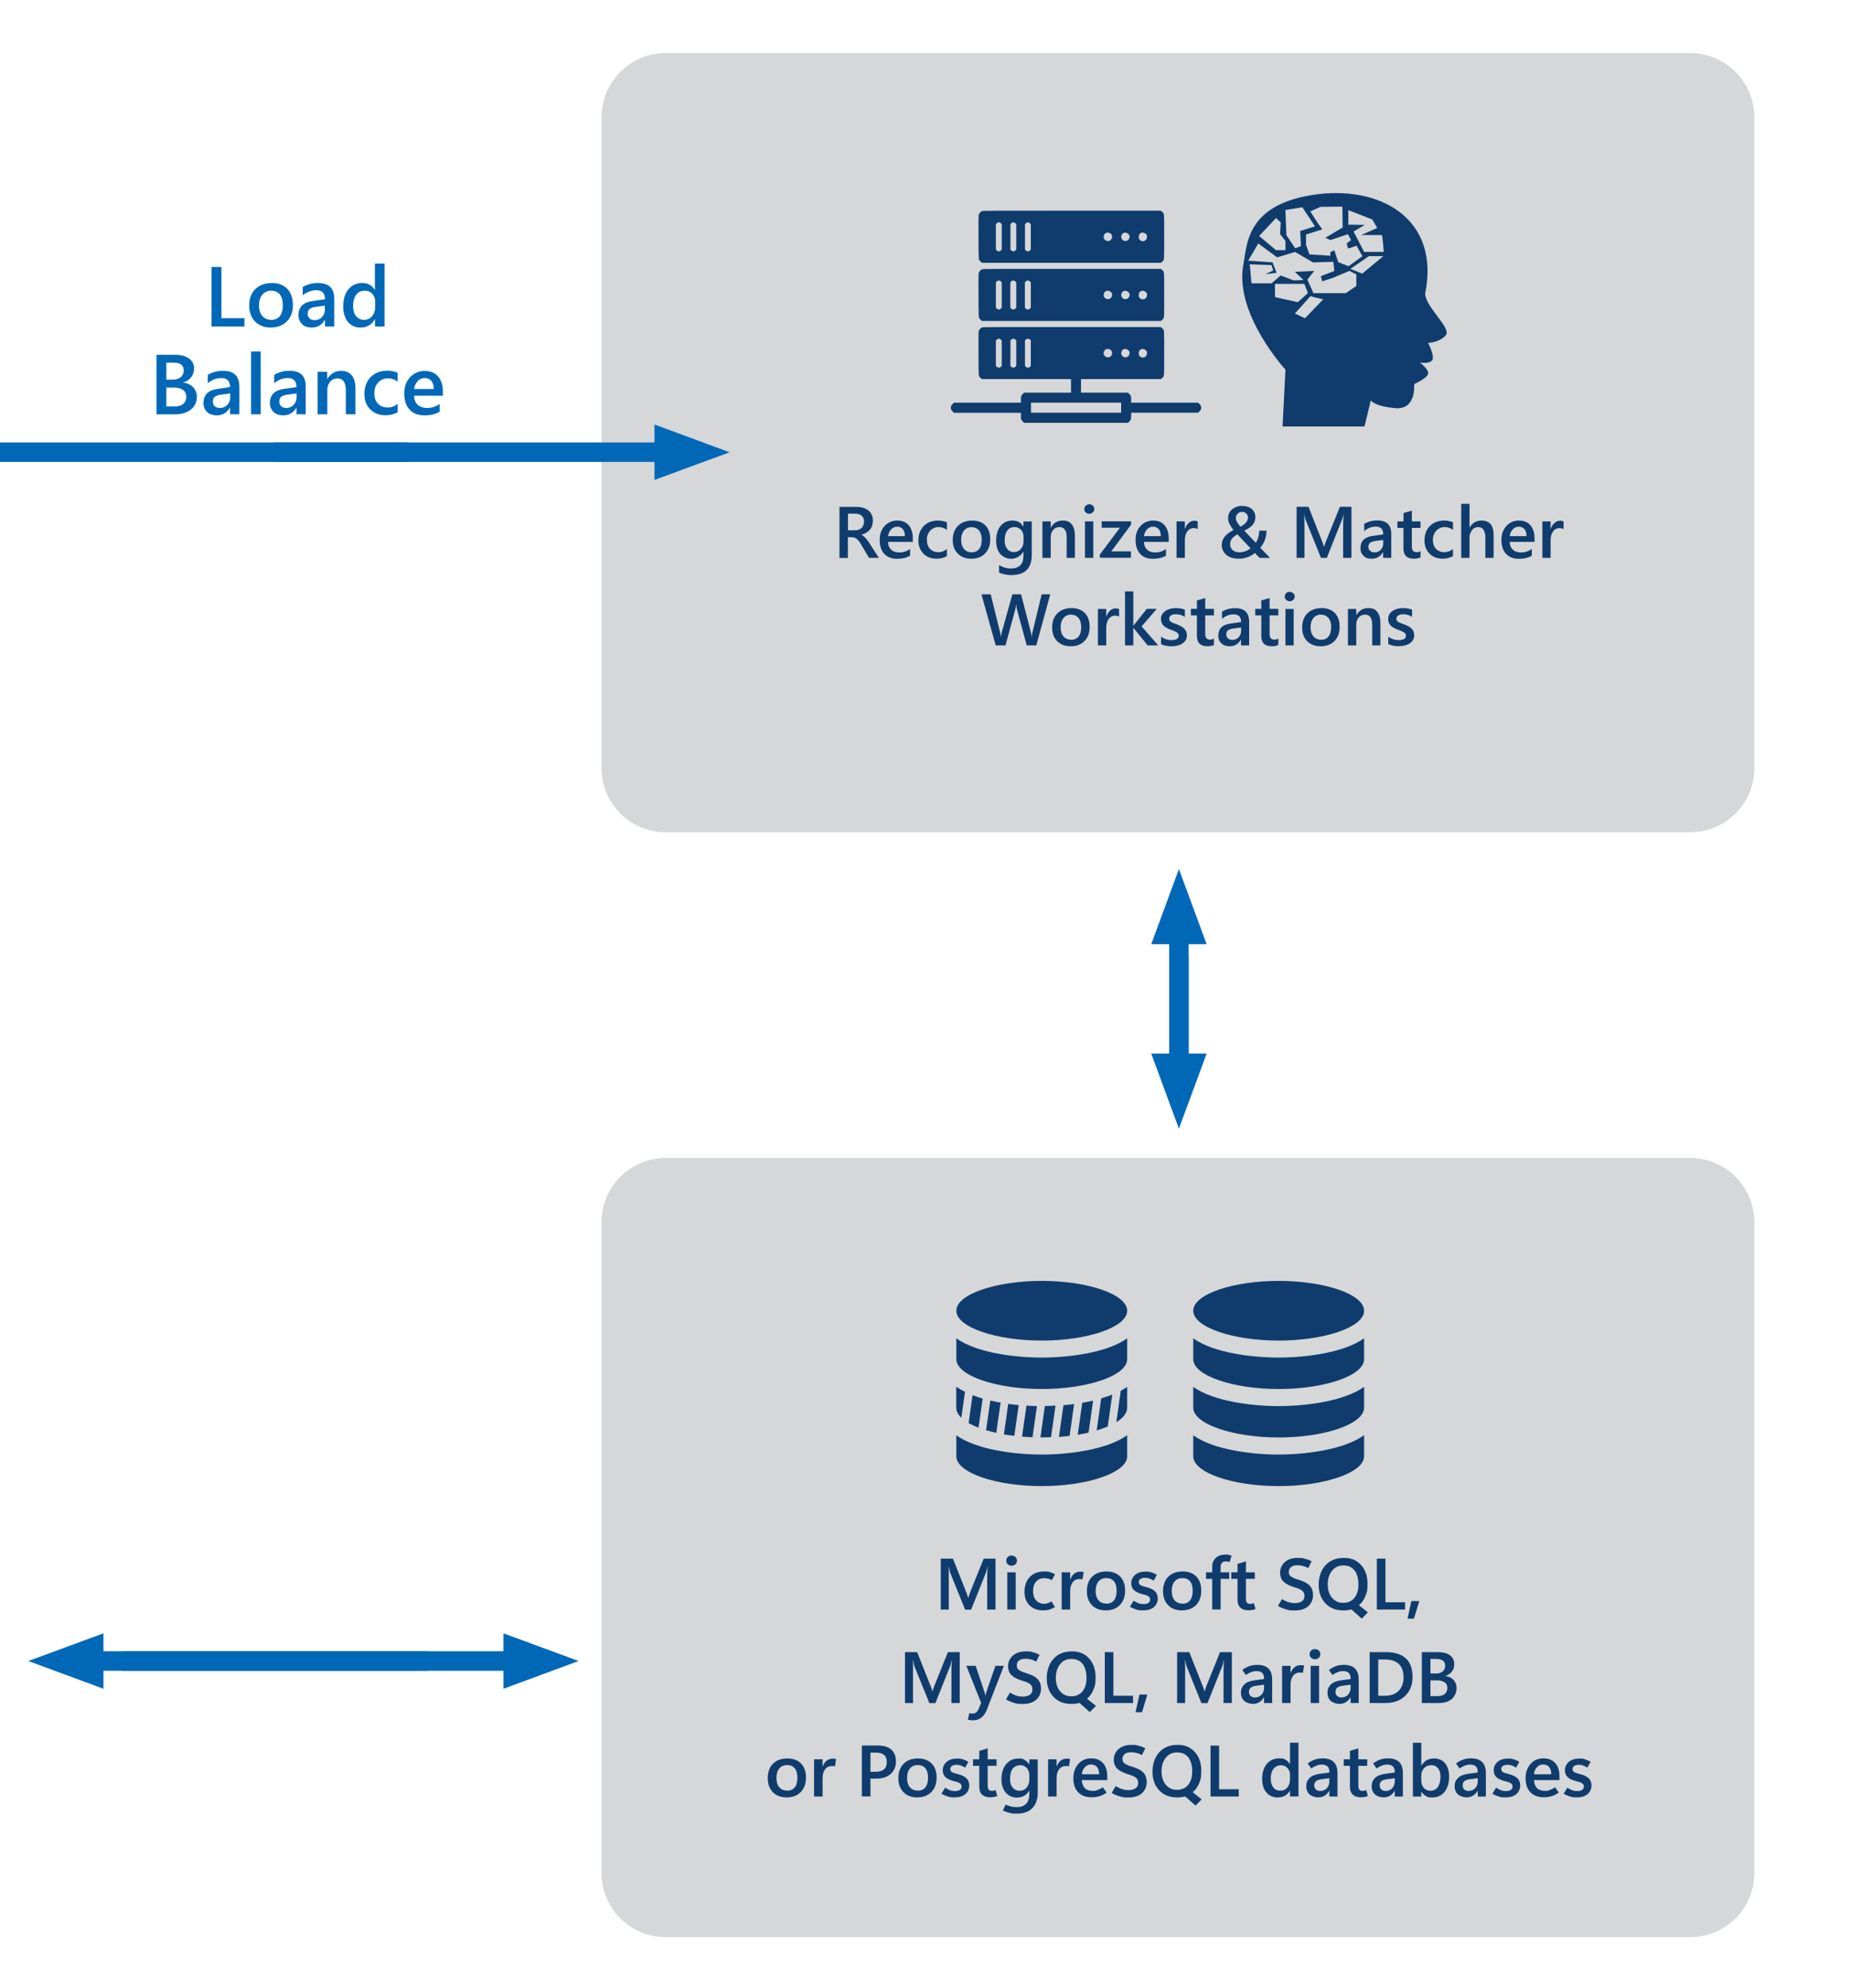 <?xml version="1.0" encoding="UTF-8"?>
<svg xmlns="http://www.w3.org/2000/svg" version="1.1" xmlns:xlink="http://www.w3.org/1999/xlink" viewBox="0 0 1960 2105">
  <defs>
    <style>
      .cls-1 {
        fill: #0068b7;
      }

      .cls-2 {
        fill: none;
      }

      .cls-3 {
        fill: #d6d7d8;
      }

      .cls-4 {
        fill: #0f3c6d;
      }

      .cls-5 {
        clip-path: url(#clippath);
      }
    </style>
    <clipPath id="clippath">
      <rect class="cls-2" y="1.2" width="1960" height="2105"/>
    </clipPath>
  </defs>
  <!-- Generator: Adobe Illustrator 28.6.0, SVG Export Plug-In . SVG Version: 1.2.0 Build 709)  -->
  <g>
    <g id="_圖層_1" data-name="圖層_1">
      <g id="_圖層_149_拷貝_2" data-name="圖層_149_拷貝_2">
        <g class="cls-5">
          <g>
            <path class="cls-3" d="M1790.9,881.2H705c-37.3-.1-67.6-30.4-67.7-67.7V123.9c.1-37.3,30.4-67.6,67.7-67.7h1085.9c37.3.1,67.6,30.4,67.7,67.7v689.6c-.1,37.4-30.4,67.6-67.7,67.7Z"/>
            <path class="cls-3" d="M1790.9,2051.2H705c-37.3-.1-67.6-30.4-67.7-67.7v-689.6c.1-37.3,30.4-67.6,67.7-67.7h1085.9c37.3.1,67.6,30.4,67.7,67.7v689.6c-.1,37.4-30.4,67.6-67.7,67.7Z"/>
            <path class="cls-4" d="M931.2,590.7h-10.5l-8.6-14.5c-.7-1.2-1.4-2.3-2.3-3.4-.7-.9-1.4-1.6-2.3-2.3-.7-.6-1.6-1-2.5-1.3-1-.3-2-.4-3.1-.4h-3.6v22h-8.9v-54.1h17.8c2.4,0,4.7.3,7,.9,2,.5,3.9,1.5,5.6,2.7,1.6,1.2,2.8,2.8,3.7,4.6.9,2,1.4,4.2,1.3,6.4,0,1.8-.3,3.6-.8,5.3-.5,1.6-1.4,3-2.4,4.3-1.1,1.3-2.3,2.3-3.8,3.2-1.6.9-3.2,1.6-5,2v.2c.9.5,1.8,1.1,2.6,1.8.7.7,1.4,1.3,2.1,2.1.7.8,1.3,1.6,1.9,2.4.6.9,1.3,1.9,2.1,3.1l9.7,15.2ZM898.4,543.9v17.6h7.5c1.3,0,2.6-.2,3.8-.6,1.1-.4,2.1-1,3-1.8.9-.8,1.6-1.9,2-3,.5-1.2.7-2.6.7-3.9.1-2.3-.8-4.5-2.5-6.1-1.6-1.5-4-2.2-7.1-2.2h-7.5Z"/>
            <path class="cls-4" d="M967.2,573.8h-26.3c0,3.6,1.2,6.3,3.3,8.3s5,2.9,8.7,2.9c4.1,0,8.1-1.3,11.3-3.7v7.1c-3.5,2.2-8.2,3.3-14,3.3-5.8,0-10.2-1.8-13.4-5.3-3.2-3.5-4.8-8.4-4.8-14.8,0-6,1.8-10.9,5.3-14.7,3.4-3.7,8.2-5.8,13.3-5.7,5.3,0,9.4,1.7,12.2,5.1,2.9,3.4,4.3,8.1,4.3,14.1v3.4ZM958.7,567.6c0-3.1-.7-5.6-2.2-7.3-1.5-1.8-3.7-2.7-6-2.6-2.4,0-4.7,1-6.4,2.8-1.8,2-2.9,4.5-3.2,7.2h17.8Z"/>
            <path class="cls-4" d="M1003.2,588.9c-3.4,1.9-7.2,2.8-11,2.7-5.7,0-10.4-1.8-13.9-5.4s-5.3-8.2-5.3-13.9c0-6.4,1.9-11.5,5.7-15.3,3.8-3.9,8.8-5.8,15.2-5.8,3.2,0,6.4.6,9.3,1.8v8.1c-2.5-1.9-5.5-3-8.6-3-3.4-.1-6.7,1.3-9.1,3.8-2.4,2.7-3.7,6.2-3.5,9.8,0,4,1.1,7.2,3.3,9.5,2.4,2.4,5.6,3.6,9,3.5,3.3,0,6.4-1.2,8.9-3.4v7.6Z"/>
            <path class="cls-4" d="M1029,591.6c-6,0-10.7-1.8-14.3-5.4s-5.3-8.4-5.3-14.3c0-6.5,1.9-11.5,5.6-15.2,3.7-3.6,8.7-5.5,15-5.5s10.7,1.8,14.1,5.3c3.4,3.5,5.1,8.5,5,14.7,0,6.2-1.8,11.1-5.4,14.8-3.6,3.7-8.5,5.6-14.6,5.6ZM1029.4,558.2c-3.1-.1-6.1,1.2-8.1,3.6-2,2.4-3,5.7-3,9.9s1,7.2,3,9.6c2,2.3,5,3.6,8.1,3.5,3,.2,6-1.1,7.9-3.4,1.9-2.3,2.8-5.5,2.8-9.8,0-4.2-.9-7.5-2.8-9.8-1.9-2.4-4.9-3.7-7.9-3.5h0Z"/>
            <path class="cls-4" d="M1093.1,587.6c0,14.2-7.1,21.3-21.4,21.3-4.5.1-9-.8-13.2-2.5v-8c3.6,2.2,7.8,3.5,12,3.6,9.2,0,13.8-4.5,13.8-13.5v-4.2h-.2c-4.3,7.2-13.6,9.5-20.8,5.2-1.3-.8-2.6-1.8-3.6-3-2.9-3.4-4.3-8-4.3-13.8,0-6.6,1.5-11.8,4.6-15.7s7.3-5.8,12.8-5.8c5.1,0,8.9,2.1,11.3,6.3h.2v-5.3h8.8v35.5ZM1084.4,573v-5c0-2.6-.9-5.1-2.7-7-1.7-1.9-4.2-2.9-6.7-2.9-3-.1-6,1.2-7.8,3.7-1.9,2.4-2.8,5.9-2.8,10.3s.9,6.8,2.7,9.1c1.7,2.2,4.3,3.5,7.1,3.4,2.8,0,5.5-1.1,7.4-3.3,1.9-2.3,2.9-5.3,2.8-8.3h0Z"/>
            <path class="cls-4" d="M1138.9,590.7h-8.8v-21.8c0-7.2-2.6-10.8-7.7-10.8-2.5,0-5,1-6.6,3-1.8,2.1-2.7,4.8-2.6,7.6v22h-8.8v-38.6h8.8v6.4h.2c2.9-4.9,7.1-7.3,12.5-7.3s7.4,1.4,9.6,4.1,3.3,6.7,3.3,11.8v23.6Z"/>
            <path class="cls-4" d="M1154,544c-1.4,0-2.7-.5-3.7-1.4-1-.9-1.6-2.2-1.5-3.5,0-1.4.5-2.7,1.5-3.6,1-1,2.3-1.5,3.7-1.5,1.4,0,2.8.5,3.8,1.4,2,1.8,2.1,4.8.3,6.8,0,0-.2.2-.3.3-1,1-2.4,1.5-3.8,1.5ZM1158.3,590.7h-8.8v-38.6h8.8v38.6Z"/>
            <path class="cls-4" d="M1198.2,555.7l-20.8,28.1h20.8v6.8h-33v-3.3l21.3-28.5h-19.3v-6.8h31.1v3.7Z"/>
            <path class="cls-4" d="M1238.3,573.8h-26.3c0,3.6,1.2,6.3,3.3,8.3,2.1,1.9,5,2.9,8.7,2.9,4.1,0,8.1-1.3,11.3-3.7v7.1c-3.5,2.2-8.2,3.3-14,3.3-5.8,0-10.3-1.8-13.4-5.3-3.2-3.5-4.8-8.4-4.8-14.8s1.8-10.9,5.3-14.7c3.4-3.7,8.2-5.8,13.3-5.7,5.3,0,9.4,1.7,12.2,5.1,2.9,3.4,4.3,8.1,4.3,14.1v3.4ZM1229.8,567.6c0-3.1-.7-5.6-2.2-7.3-1.5-1.8-3.7-2.7-6-2.6-2.4,0-4.7,1-6.4,2.8-1.8,2-2.9,4.5-3.2,7.2h17.8Z"/>
            <path class="cls-4" d="M1269,560.4c-1.3-.9-2.9-1.4-4.6-1.2-2.6,0-5,1.3-6.5,3.5-1.7,2.3-2.6,5.5-2.6,9.5v18.5h-8.8v-38.6h8.8v7.9h.2c.7-2.4,2.1-4.6,3.9-6.3,1.6-1.5,3.7-2.3,5.9-2.3,1.2,0,2.5.2,3.6.7v8.3Z"/>
            <path class="cls-4" d="M1334.4,590.7l-4.9-5.2c-1.1,1-2.3,1.8-3.6,2.6-1.3.8-2.7,1.4-4.2,1.9-1.5.5-3,.9-4.6,1.2-1.6.3-3.2.4-4.8.4-2.5,0-5-.3-7.4-1-2-.6-3.9-1.7-5.6-3-1.5-1.3-2.8-2.9-3.6-4.7-.9-1.9-1.3-3.9-1.3-6,0-6.2,4.1-11.4,12.4-15.7-3.8-4.7-5.7-8.9-5.7-12.5,0-3.6,1.5-7,4.2-9.3,1.4-1.2,3-2.1,4.8-2.7,1.9-.7,4-1,6-1,1.9,0,3.8.3,5.7.9,1.6.5,3.1,1.3,4.4,2.4,1.2,1,2.1,2.3,2.8,3.7.7,1.4,1,3,1,4.6,0,1.5-.2,3-.6,4.4-.4,1.3-1.1,2.6-2,3.7-1,1.3-2.3,2.4-3.6,3.3-1.7,1.2-3.6,2.3-5.5,3.2,2,2.1,4,4.3,6,6.4s4.1,4.2,6.2,6.4c.6-.9,1.1-1.8,1.5-2.7.4-1,.8-2.1,1.1-3.2.3-1.1.6-2.3.7-3.4.2-1.1.3-2.3.3-3.5h7.7c0,6.6-2.2,13.1-6.6,18.1,1.1,1.2,2.6,2.7,4.3,4.5s3.8,3.8,6.1,6.3h-11.2ZM1324.9,580.6c-2.9-3-7.5-7.9-13.8-14.7-2.3,1.1-4.4,2.6-6,4.6-1.2,1.7-1.9,3.7-1.8,5.7,0,1.2.2,2.5.7,3.6.5,1,1.1,2,2,2.7.9.8,1.9,1.4,3,1.7,1.2.4,2.5.6,3.8.6,4.4.1,8.7-1.4,12.1-4.3h0ZM1322.2,548c0-.8-.2-1.6-.5-2.3-.3-.7-.7-1.4-1.3-1.9-.5-.5-1.1-1-1.8-1.3-.7-.3-1.5-.5-2.3-.5-1,0-2,.1-2.9.5-.8.3-1.6.8-2.2,1.4-.6.6-1.1,1.3-1.4,2.1-.3.9-.5,1.8-.5,2.7,0,2.3,1.6,5.3,4.9,9,5.3-2.8,8-6,8-9.6Z"/>
            <path class="cls-4" d="M1431.9,590.7h-8.9v-35c0-2.9.2-6.4.5-10.5h-.2c-.4,1.7-.9,3.4-1.5,5.1l-16.1,40.4h-6.2l-16.2-40.1c-.6-1.8-1.1-3.6-1.4-5.4h-.2c.2,2.2.3,5.7.3,10.6v34.9h-8.3v-54.1h12.6l14.2,36c.8,2,1.5,4.1,2.1,6.2h.2c.9-2.8,1.7-5,2.3-6.3l14.5-35.9h12.2v54.1Z"/>
            <path class="cls-4" d="M1473.9,590.7h-8.5v-6h-.2c-2.7,4.6-6.6,6.9-11.7,6.9s-6.8-1-8.9-3.1c-2.2-2.1-3.4-5.1-3.2-8.2,0-7.3,4.2-11.5,12.6-12.8l11.5-1.6c0-5.5-2.6-8.3-7.8-8.3-4.6,0-9,1.7-12.4,4.8v-7.7c4.3-2.5,9.2-3.7,14.1-3.6,9.8,0,14.6,4.8,14.6,14.4v25.1ZM1465.5,571.7l-8.1,1.1c-2,.2-3.9.8-5.7,1.8-1.3.9-1.9,2.5-1.9,4.7,0,1.5.6,3,1.8,4,1.3,1.1,3,1.7,4.7,1.6,2.5,0,4.9-1,6.6-2.8,1.8-1.9,2.7-4.5,2.6-7.1v-3.4Z"/>
            <path class="cls-4" d="M1504.9,590.3c-2.1.9-4.4,1.4-6.8,1.3-7.5,0-11.2-3.6-11.2-10.8v-21.8h-6.4v-6.9h6.5v-8.9l8.8-2.5v11.4h9.2v6.9h-9.2v19.3c0,2.3.4,3.9,1.2,4.9.8,1,2.2,1.5,4.2,1.5,1.4,0,2.7-.4,3.8-1.3v6.9Z"/>
            <path class="cls-4" d="M1539.4,588.9c-3.4,1.8-7.2,2.8-11,2.7-5.7,0-10.4-1.8-13.9-5.4-3.5-3.6-5.3-8.2-5.3-13.9,0-6.4,1.9-11.5,5.7-15.3s8.8-5.8,15.2-5.8c3.2,0,6.4.6,9.3,1.8v8.1c-2.5-1.9-5.5-3-8.6-3-3.4-.1-6.7,1.3-9.1,3.8-2.4,2.7-3.7,6.2-3.6,9.8,0,4,1.1,7.2,3.3,9.5,2.4,2.4,5.6,3.6,9,3.5,3.3,0,6.4-1.2,8.9-3.4v7.6Z"/>
            <path class="cls-4" d="M1582.4,590.7h-8.7v-21.1c0-7.6-2.6-11.5-7.7-11.5-2.6,0-5,1.2-6.5,3.3-1.8,2.4-2.8,5.4-2.6,8.5v20.8h-8.8v-57.2h8.8v25h.2c2.9-4.9,7.1-7.3,12.5-7.3,8.6,0,12.9,5.2,12.8,15.7v23.8Z"/>
            <path class="cls-4" d="M1625.8,573.8h-26.3c0,3.6,1.2,6.3,3.3,8.3,2.1,1.9,5,2.9,8.7,2.9,4.1,0,8.1-1.3,11.4-3.7v7.1c-3.5,2.2-8.2,3.3-14,3.3-5.7,0-10.1-1.8-13.4-5.3-3.2-3.5-4.8-8.4-4.8-14.8,0-6,1.8-10.9,5.3-14.7,3.4-3.7,8.2-5.8,13.2-5.7,5.3,0,9.4,1.7,12.3,5.1,2.9,3.4,4.3,8.1,4.3,14.1v3.4ZM1617.3,567.6c0-3.1-.7-5.6-2.2-7.3-1.5-1.8-3.7-2.7-6-2.6-2.4,0-4.8,1-6.4,2.8-1.8,2-3,4.5-3.2,7.2h17.8Z"/>
            <path class="cls-4" d="M1656.5,560.4c-1.3-.9-2.9-1.4-4.6-1.2-2.6,0-5,1.3-6.5,3.5-1.7,2.3-2.6,5.5-2.6,9.5v18.5h-8.7v-38.6h8.7v7.9h.2c.7-2.5,2.1-4.7,4-6.3,1.6-1.5,3.7-2.3,5.9-2.3,1.2,0,2.5.2,3.6.7v8.3Z"/>
            <path class="cls-4" d="M1112.7,629.3l-14.8,54.1h-10.1l-10.3-37.8c-.4-1.7-.7-3.5-.8-5.3h-.2c-.1,1.8-.4,3.5-.9,5.2l-10.3,37.9h-10.4l-15.1-54.1h9.8l9.8,39.6c.4,1.7.7,3.4.8,5.2h.2c.2-1.8.5-3.5,1.1-5.2l11.1-39.6h9.2l10.3,39.9c.4,1.6.7,3.2.8,4.8h.2c.1-1.7.4-3.4.9-5l9.6-39.7h9.2Z"/>
            <path class="cls-4" d="M1134.3,684.3c-6,0-10.7-1.8-14.3-5.4-3.6-3.6-5.3-8.4-5.3-14.3,0-6.5,1.9-11.6,5.6-15.2s8.7-5.5,15-5.5c6,0,10.7,1.8,14.1,5.3,3.4,3.5,5.1,8.5,5,14.7,0,6.2-1.8,11.1-5.4,14.8s-8.5,5.6-14.6,5.6ZM1134.8,650.8c-3.1-.1-6.1,1.2-8.1,3.6-2,2.4-3,5.7-3,9.9s1,7.2,3,9.6c2,2.3,5,3.6,8.1,3.5,3,.2,6-1.1,7.9-3.4,1.8-2.3,2.8-5.5,2.8-9.8,0-4.2-.9-7.5-2.8-9.8-1.9-2.3-4.9-3.6-7.9-3.5Z"/>
            <path class="cls-4" d="M1185.7,653.1c-1.3-.9-2.9-1.3-4.6-1.2-2.6,0-5,1.3-6.5,3.5-1.7,2.3-2.6,5.5-2.6,9.5v18.5h-8.8v-38.6h8.8v8h.2c.7-2.4,2.1-4.6,3.9-6.3,1.6-1.5,3.7-2.3,5.9-2.3,1.2,0,2.5.2,3.6.7v8.2Z"/>
            <path class="cls-4" d="M1227,683.4h-11.1l-15-18.5h-.2v18.5h-8.8v-57.2h8.8v36.2h.2l14.1-17.7h10.5l-16,18.6,17.5,20Z"/>
            <path class="cls-4" d="M1230.1,682.2v-8.1c3.1,2.4,6.9,3.7,10.8,3.7,5.3,0,7.9-1.6,7.9-4.7,0-.8-.2-1.6-.7-2.2-.5-.7-1.1-1.2-1.8-1.6-.9-.5-1.8-.9-2.7-1.3l-3.5-1.3c-1.5-.6-2.9-1.2-4.3-2-1.2-.6-2.2-1.4-3.2-2.4-.8-.9-1.5-1.9-1.9-3-.5-1.3-.7-2.6-.7-4,0-1.7.4-3.4,1.3-4.9.9-1.4,2.1-2.7,3.6-3.6,1.5-1,3.2-1.7,5-2.2,1.9-.5,3.9-.7,5.8-.7,3.3,0,6.5.5,9.6,1.6v7.7c-2.8-1.9-6-2.8-9.3-2.8-1,0-2,.1-3,.3-.8.2-1.6.5-2.3.9-.6.4-1.1.9-1.5,1.5-.3.6-.5,1.2-.5,1.9,0,.7.2,1.5.5,2.1.4.6.9,1.1,1.6,1.5.8.5,1.6.9,2.5,1.2,1,.4,2.1.8,3.3,1.2,1.5.6,3,1.3,4.5,2.1,1.2.6,2.4,1.4,3.4,2.4.9.9,1.6,1.9,2.2,3.1.5,1.3.8,2.7.8,4.2,0,1.8-.4,3.6-1.4,5.1-.9,1.5-2.2,2.7-3.6,3.6-1.6,1-3.4,1.7-5.2,2.1-2,.5-4.1.7-6.2.7-3.7,0-7.5-.6-10.9-2.1Z"/>
            <path class="cls-4" d="M1286.1,683c-2.1.9-4.4,1.4-6.8,1.3-7.5,0-11.2-3.6-11.2-10.8v-21.9h-6.4v-6.9h6.4v-8.9l8.8-2.5v11.4h9.2v6.9h-9.2v19.3c0,2.3.4,3.9,1.2,4.9,1.1,1.1,2.6,1.6,4.2,1.5,1.4,0,2.8-.4,3.8-1.3v7Z"/>
            <path class="cls-4" d="M1323.3,683.4h-8.5v-6h-.2c-2.7,4.6-6.6,6.9-11.7,6.9-3.8,0-6.8-1-8.9-3.1-2.2-2.1-3.4-5.1-3.2-8.2,0-7.3,4.2-11.5,12.6-12.7l11.5-1.6c0-5.5-2.6-8.2-7.8-8.2-4.6,0-9,1.7-12.4,4.8v-7.7c4.3-2.5,9.2-3.7,14.1-3.6,9.8,0,14.6,4.8,14.6,14.4v25.1ZM1314.9,664.4l-8.1,1.1c-2,.2-4,.8-5.7,1.8-1.3.9-1.9,2.5-1.9,4.7,0,1.5.6,3,1.8,4,1.3,1.1,3,1.7,4.7,1.6,2.5,0,4.9-1,6.6-2.8,1.8-1.9,2.7-4.5,2.6-7.1v-3.4Z"/>
            <path class="cls-4" d="M1354.3,683c-2.1.9-4.4,1.4-6.8,1.3-7.5,0-11.2-3.6-11.2-10.8v-21.9h-6.4v-6.9h6.4v-8.9l8.8-2.5v11.4h9.2v6.9h-9.2v19.3c0,2.3.4,3.9,1.2,4.9.8,1,2.2,1.5,4.2,1.5,1.4,0,2.7-.4,3.8-1.3v7Z"/>
            <path class="cls-4" d="M1366.3,636.6c-1.4,0-2.7-.5-3.7-1.4-1-.9-1.6-2.2-1.5-3.5,0-1.4.5-2.7,1.5-3.6,1-.9,2.3-1.5,3.7-1.4,1.4,0,2.7.5,3.8,1.4,1,.9,1.6,2.2,1.6,3.6,0,1.3-.6,2.6-1.6,3.5-1,1-2.4,1.5-3.8,1.5ZM1370.6,683.4h-8.7v-38.6h8.7v38.6Z"/>
            <path class="cls-4" d="M1399.2,684.3c-6,0-10.7-1.8-14.3-5.4-3.6-3.6-5.3-8.4-5.3-14.3,0-6.5,1.9-11.6,5.6-15.2s8.7-5.5,15-5.5c6,0,10.7,1.8,14.1,5.3,3.4,3.5,5,8.5,5,14.7,0,6.2-1.8,11.1-5.4,14.8s-8.5,5.6-14.6,5.6ZM1399.6,650.8c-3.1-.1-6.1,1.2-8.1,3.6-2,2.4-3,5.7-3,9.9s1,7.2,3,9.6c2,2.3,5,3.6,8.1,3.5,3,.2,6-1.1,7.9-3.4,1.8-2.3,2.8-5.5,2.8-9.8s-.9-7.5-2.8-9.8c-1.9-2.3-4.9-3.6-7.9-3.5h0Z"/>
            <path class="cls-4" d="M1462.6,683.4h-8.8v-21.8c0-7.2-2.5-10.8-7.7-10.8-2.5,0-5,1-6.6,3-1.8,2.1-2.7,4.8-2.6,7.6v22h-8.8v-38.6h8.8v6.4h.2c2.9-4.9,7.1-7.3,12.5-7.3s7.4,1.4,9.6,4.1,3.3,6.7,3.3,11.8v23.6Z"/>
            <path class="cls-4" d="M1470.8,682.2v-8.1c3.1,2.4,6.9,3.7,10.8,3.7,5.3,0,7.9-1.6,7.9-4.7,0-.8-.2-1.6-.7-2.2-.5-.7-1.1-1.2-1.8-1.6-.9-.5-1.8-.9-2.7-1.3l-3.5-1.3c-1.5-.6-2.9-1.2-4.3-2-1.2-.6-2.2-1.4-3.2-2.4-.8-.9-1.5-1.9-1.9-3-.5-1.3-.7-2.6-.7-4,0-1.7.4-3.4,1.3-4.9.9-1.4,2.1-2.7,3.6-3.6,1.5-1,3.2-1.7,5-2.2,1.9-.5,3.9-.7,5.8-.7,3.3,0,6.5.5,9.6,1.6v7.7c-2.8-1.9-6-2.8-9.3-2.8-1,0-2,.1-3,.3-.8.2-1.6.5-2.3.9-.6.4-1.1.9-1.5,1.5-.3.6-.5,1.2-.5,1.9,0,.7.2,1.5.5,2.1.4.6.9,1.1,1.6,1.5.8.5,1.6.9,2.5,1.2,1,.4,2.1.8,3.3,1.2,1.6.6,3.1,1.3,4.6,2,1.2.6,2.4,1.4,3.4,2.4.9.9,1.6,1.9,2.2,3.1.5,1.3.8,2.7.8,4.2,0,1.8-.4,3.6-1.4,5.1-.9,1.5-2.2,2.7-3.6,3.6-1.6,1-3.4,1.7-5.2,2.1-2,.5-4.1.7-6.2.7-3.8.1-7.5-.6-11-2.1Z"/>
            <polygon class="cls-1" points="533.4 1769.1 533.4 1788.2 613 1758.8 533.4 1729.5 533.4 1748.5 130.1 1748.5 130.1 1769.1 533.4 1769.1"/>
            <polygon class="cls-1" points="109.6 1769.1 109.6 1788.2 30 1758.8 109.6 1729.5 109.6 1748.5 453 1748.5 453 1769.1 109.6 1769.1"/>
            <polygon class="cls-1" points="1238.7 999.8 1219.7 999.8 1249 920.2 1278.4 999.8 1259.3 999.8 1259.3 1133.1 1238.7 1133.1 1238.7 999.8"/>
            <polygon class="cls-1" points="1238.7 1115.6 1219.7 1115.6 1249 1195.1 1278.4 1115.6 1259.3 1115.6 1259.3 1012.2 1238.7 1012.2 1238.7 1115.6"/>
            <polygon class="cls-1" points="693.4 489.1 693.4 508.2 773 478.9 693.4 449.5 693.4 468.5 290 468.5 290 489.1 693.4 489.1"/>
            <polygon class="cls-1" points="-90.4 489.1 -90.4 508.2 -169.9 478.9 -90.4 449.5 -90.4 468.5 433 468.5 433 489.1 -90.4 489.1"/>
            <path class="cls-1" d="M259,345.7h-34.9v-63h10.5v54.2h24.4v8.8Z"/>
            <path class="cls-1" d="M286.9,346.8c-6.9,0-12.5-2.1-16.6-6.3-4.1-4.2-6.2-9.8-6.3-16.7,0-7.6,2.2-13.5,6.5-17.7s10.2-6.4,17.5-6.4,12.5,2.1,16.4,6.2,5.9,9.9,5.9,17.2c0,7.2-2.1,12.9-6.4,17.2-4.2,4.3-9.9,6.5-17.1,6.5ZM287.4,307.8c-3.6-.2-7.1,1.4-9.5,4.2-2.3,2.8-3.5,6.6-3.5,11.5,0,4.7,1.2,8.4,3.5,11.1,2.4,2.7,5.8,4.2,9.4,4.1,4,0,7.1-1.3,9.2-4s3.2-6.5,3.2-11.4c0-4.9-1.1-8.8-3.2-11.5-2.2-2.7-5.2-4-9.2-4h0Z"/>
            <path class="cls-1" d="M354.2,345.7h-9.9v-7h-.2c-3.1,5.4-7.7,8.1-13.7,8.1-4.4,0-7.9-1.2-10.4-3.6-2.5-2.5-3.9-6-3.8-9.5,0-8.5,4.9-13.5,14.7-14.9l13.4-1.9c0-6.4-3-9.6-9.1-9.6-5.4,0-10.5,2-14.5,5.5v-8.9c5-2.9,10.7-4.3,16.4-4.2,11.4,0,17.1,5.6,17,16.8v29.2ZM344.3,323.6l-9.5,1.3c-2.3.2-4.6.9-6.6,2.1-1.5,1-2.2,2.9-2.2,5.5,0,1.8.7,3.5,2,4.7,1.5,1.3,3.5,1.9,5.5,1.8,2.9,0,5.7-1.1,7.7-3.3,2.1-2.2,3.1-5.2,3-8.2v-3.9Z"/>
            <path class="cls-1" d="M407.5,345.7h-10.2v-7.6h-.2c-3.3,5.8-8.3,8.7-15.2,8.7-5.1.2-10-2-13.3-6-3.3-4-5-9.5-5-16.5s1.8-13.4,5.5-17.9c3.6-4.4,9-6.9,14.7-6.7,6.1,0,10.5,2.4,13.2,7.3h.2v-27.9h10.2v66.6ZM397.5,325.1v-5.9c0-3-1.1-5.9-3.1-8.1-2-2.2-4.9-3.4-8-3.3-3.5-.1-6.9,1.4-9,4.3-2.2,2.9-3.3,6.8-3.3,11.8s1,8.2,3.1,10.8c2,2.6,5.2,4.1,8.5,4,3.3,0,6.4-1.3,8.5-3.8,2.2-2.7,3.4-6.2,3.3-9.7Z"/>
            <path class="cls-1" d="M165.8,438.7v-63h20c6.1,0,10.9,1.3,14.5,4,3.4,2.4,5.4,6.3,5.3,10.4,0,3.4-1,6.6-3,9.3-2.1,2.7-5.1,4.7-8.4,5.6v.2c3.9.3,7.6,2,10.4,4.8,2.7,2.9,4.1,6.7,3.9,10.6.1,5.1-2.2,10-6.4,13.1-4.2,3.3-9.6,5-16.1,5h-20.2ZM176.2,384.1v17.9h6.8c3.6,0,6.5-.9,8.5-2.6,2.1-1.8,3.3-4.5,3.1-7.3,0-5.4-3.6-8.1-10.8-8.1h-7.6ZM176.2,410.4v20h8.9c3.9,0,6.9-.9,9-2.7,2.2-1.9,3.3-4.6,3.2-7.5,0-6.5-4.5-9.8-13.6-9.8h-7.5Z"/>
            <path class="cls-1" d="M253.6,438.7h-9.9v-7h-.2c-3.1,5.4-7.7,8.1-13.7,8.1-4.4,0-7.9-1.2-10.4-3.6-2.6-2.5-3.9-6-3.8-9.5,0-8.5,4.9-13.5,14.7-14.9l13.4-1.9c0-6.4-3-9.6-9.1-9.6-5.4,0-10.5,2-14.5,5.5v-8.9c5-2.9,10.7-4.3,16.4-4.2,11.4,0,17.1,5.6,17.1,16.8v29.2ZM243.7,416.6l-9.4,1.3c-2.3.2-4.6.9-6.6,2.1-1.5,1-2.2,2.9-2.2,5.5,0,1.8.7,3.5,2,4.7,1.6,1.3,3.5,1.9,5.6,1.8,2.9,0,5.7-1.1,7.7-3.3,2.1-2.2,3.2-5.2,3.1-8.2v-3.9Z"/>
            <path class="cls-1" d="M276.2,438.7h-10.2v-66.6h10.2v66.6Z"/>
            <path class="cls-1" d="M324,438.7h-9.9v-7h-.2c-3.1,5.4-7.7,8.1-13.7,8.1-4.4,0-7.9-1.2-10.4-3.6-2.6-2.5-3.9-6-3.8-9.5,0-8.5,4.9-13.5,14.7-14.9l13.4-1.9c0-6.4-3-9.6-9.1-9.6-5.4,0-10.5,2-14.5,5.5v-8.9c5-2.9,10.7-4.4,16.4-4.3,11.4,0,17.1,5.6,17,16.8v29.3ZM314.2,416.6l-9.5,1.3c-2.3.2-4.6.9-6.6,2.1-1.5,1-2.2,2.9-2.2,5.5,0,1.8.7,3.5,2,4.7,1.5,1.3,3.5,1.9,5.5,1.8,2.9,0,5.7-1.1,7.7-3.3,2.1-2.2,3.2-5.2,3.1-8.2v-3.9Z"/>
            <path class="cls-1" d="M376.6,438.7h-10.2v-25.4c0-8.4-3-12.6-8.9-12.6-3,0-5.8,1.2-7.7,3.5-2.1,2.5-3.1,5.6-3,8.8v25.7h-10.3v-45h10.2v7.5h.2c3.4-5.7,8.2-8.5,14.6-8.5,4.9,0,8.6,1.6,11.2,4.8s3.9,7.8,3.9,13.8v27.5Z"/>
            <path class="cls-1" d="M421.2,436.6c-3.9,2.2-8.3,3.2-12.8,3.1-6.7,0-12.1-2.1-16.2-6.3s-6.2-9.6-6.1-16.2c0-7.4,2.2-13.4,6.6-17.9s10.3-6.7,17.7-6.8c3.7,0,7.4.7,10.9,2.1v9.5c-2.9-2.2-6.4-3.5-10-3.5-4-.1-7.9,1.5-10.6,4.4-2.8,2.9-4.1,6.7-4.1,11.5,0,4.7,1.3,8.4,3.9,11,2.6,2.7,6.1,4,10.4,4,3.8,0,7.5-1.4,10.4-3.9v8.9Z"/>
            <path class="cls-1" d="M469.4,419h-30.7c.1,4.2,1.4,7.4,3.8,9.6s5.8,3.4,10.1,3.4c4.8,0,9.4-1.5,13.2-4.3v8.2c-4.1,2.6-9.5,3.9-16.3,3.9s-11.8-2-15.6-6.1-5.6-9.8-5.6-17.2c0-7,2.1-12.7,6.2-17.1,4-4.3,9.6-6.7,15.4-6.6,6.2,0,10.9,2,14.3,5.9,3.4,4,5.1,9.4,5,16.5v3.9ZM459.6,411.8c0-3.7-.9-6.5-2.6-8.5-1.7-2-4.3-3.1-7-3-2.8,0-5.5,1.1-7.5,3.2-2.1,2.3-3.4,5.3-3.8,8.4h20.8Z"/>
            <path class="cls-4" d="M1040.3,223.6c-1.7.8-3,2.4-3.5,4.2-.1.7-.2,11.5-.1,24,.1,22.3.1,22.8.9,23.8.5.7,1.2,1.3,1.8,1.9l1,.8h189.4l1-.8c.7-.5,1.3-1.2,1.8-1.9.8-1,.8-1.4.8-24.9s0-23.8-.8-24.9c-.5-.7-1.2-1.3-1.8-1.9l-1-.8h-94.2c-77.7-.1-94.4,0-95.3.4ZM1060.3,236.4l1,.9v27l-1,.9c-.5.6-1.3,1-2.1,1-.8,0-1.6-.4-2.1-1l-1-.9v-27l1-.9c.5-.6,1.3-1,2.1-1,.8,0,1.6.4,2.1,1h0ZM1075.7,236.4l1,.9v27l-1,.9c-1,1.2-2.8,1.3-3.9.3-.1,0-.2-.2-.3-.3l-1-.9v-27l1-.9c.5-.6,1.3-1,2.1-1,.8,0,1.6.4,2.1,1h0ZM1091.1,236.4l1,.9v27l-1,.9c-1,1.2-2.8,1.3-3.9.3-.1,0-.2-.2-.3-.3l-1-.9v-27l1-.9c.5-.6,1.3-1,2.1-1,.8,0,1.6.4,2.1,1h0ZM1177,247.7c.9.8,1.4,1.9,1.2,3.1,0,2.5-2,4.5-4.5,4.4-1.2,0-2.3-.5-3.1-1.3-1-.7-1.4-1.9-1.3-3.1,0-1.9,1-3.6,2.7-4.3,1.7-.6,3.6-.1,5,1.1ZM1195.5,247.7c.9.8,1.4,1.9,1.2,3.1,0,2.4-2,4.4-4.4,4.4-2.4,0-4.4-2-4.4-4.4h0c0-1.9,1-3.6,2.7-4.3,1.7-.5,3.6,0,4.9,1.2h0ZM1214,247.7c.9.8,1.4,1.9,1.2,3.1.1,2.4-1.8,4.5-4.2,4.6-2.4.1-4.5-1.8-4.6-4.2,0-.1,0-.3,0-.4,0-1.9,1-3.6,2.7-4.3,1.7-.5,3.6,0,4.9,1.2h0Z"/>
            <path class="cls-4" d="M1040.3,285.2c-1.7.8-3,2.4-3.5,4.2-.1.7-.2,11.5-.1,24,.1,22.3.1,22.8.9,23.8.5.7,1.2,1.3,1.8,1.9l1,.8h189.4l1-.8c.7-.5,1.3-1.2,1.8-1.9.8-1,.8-1.4.8-24.9s0-23.8-.8-24.9c-.5-.7-1.2-1.3-1.8-1.9l-1-.8h-94.2c-77.7-.1-94.4,0-95.3.4ZM1060.3,298l1,.9v27l-1,.9c-1,1.2-2.8,1.3-4,.2,0,0-.2-.2-.2-.2l-1-.9v-27l1-.9c.5-.6,1.3-1,2.1-1,.8,0,1.6.4,2.1,1h0ZM1075.7,298l1,.9v27l-1,.9c-1,1.2-2.8,1.3-4,.3,0,0-.2-.2-.3-.3l-1-.9v-27l1-.9c1-1.2,2.8-1.3,3.9-.3.1,0,.2.2.3.3ZM1091.1,298l1,.9v27l-1,.9c-1,1.2-2.8,1.3-4,.3,0,0-.2-.2-.3-.3l-1-.9v-27l1-.9c1-1.2,2.8-1.3,3.9-.3.1,0,.2.2.3.3ZM1177,309.3c.9.8,1.4,1.9,1.2,3.1,0,2.5-2.1,4.4-4.5,4.4-1.1,0-2.2-.5-3.1-1.3-1-.7-1.4-1.9-1.3-3.1,0-1.9,1-3.6,2.7-4.3,1.7-.6,3.7-.1,5,1.2ZM1195.5,309.3c.9.8,1.4,1.9,1.2,3.1,0,2.4-2,4.4-4.4,4.4-2.4,0-4.4-2-4.4-4.4h0c0-1.9,1-3.6,2.7-4.3,1.7-.5,3.6,0,4.9,1.2h0ZM1214,309.3c.9.8,1.4,1.9,1.2,3.1.1,2.4-1.8,4.5-4.2,4.6-2.4.1-4.5-1.8-4.6-4.2,0-.1,0-.3,0-.4,0-1.9,1-3.6,2.7-4.3,1.7-.5,3.6,0,4.9,1.2h0Z"/>
            <path class="cls-4" d="M1040.3,346.8c-1.7.8-3,2.4-3.5,4.2-.1.7-.2,11.5-.1,24,.1,22.3.1,22.8.9,23.8.5.7,1.2,1.3,1.8,1.8l1,.8h189.4l1-.8c.7-.5,1.3-1.2,1.8-1.8.8-1,.8-1.4.8-24.9s0-23.8-.8-24.9c-.5-.7-1.2-1.3-1.8-1.9l-1-.8h-94.2c-77.7-.1-94.4,0-95.3.4ZM1060.3,359.6l1,.9v27l-1,.9c-1,1.2-2.8,1.3-4,.2,0,0-.2-.2-.2-.2l-1-.9v-27l1-.9c.5-.6,1.3-1,2.1-1,.8,0,1.6.4,2.1,1h0ZM1075.7,359.6l1,.9v27l-1,.9c-1,1.2-2.8,1.3-4,.2,0,0-.2-.2-.2-.2l-1-.9v-27l1-.9c1-1.2,2.8-1.3,4-.3,0,0,.2.2.3.3ZM1091.1,359.6l1,.9v27l-1,.9c-1,1.2-2.8,1.3-4,.2,0,0-.2-.1-.2-.2l-1-.9v-27l1-.9c1-1.2,2.8-1.3,4-.3,0,0,.2.2.3.3ZM1177,370.9c.9.8,1.4,1.9,1.2,3.1,0,2.5-2,4.5-4.5,4.4-1.2,0-2.3-.5-3.1-1.3-1-.7-1.4-1.9-1.3-3.1,0-1.9,1-3.6,2.7-4.3,1.7-.6,3.6-.1,5,1.1ZM1195.5,370.9c.9.8,1.4,1.9,1.2,3.1,0,2.4-2,4.4-4.4,4.4-2.4,0-4.4-2-4.4-4.4h0c0-1.9,1-3.6,2.7-4.3,1.7-.5,3.6,0,4.9,1.2h0ZM1214,370.9c.9.8,1.4,1.9,1.2,3.1.1,2.4-1.8,4.5-4.2,4.6-2.4.1-4.5-1.8-4.6-4.2,0-.1,0-.3,0-.4,0-1.9,1-3.6,2.7-4.3,1.7-.5,3.6,0,4.9,1.2h0Z"/>
            <path class="cls-4" d="M1361.9,391.5l-3.1,60.1h86.8l6.7-27.6s3.8,6.3,26.2,8.2,19.7-25.5,19.7-25.5c0,0,14.9-6.6,14.9-11.5s-8.8-11.3-8.8-11.3c0,0,9.5,1.7,12.9-2.3s-4.2-18.5-4.2-18.5c0,0,11.7-.3,18.6-7.9s-21.7-30-21.7-44.5c16.2-79.3-48.2-115.6-119.8-104.2s-68.8,54.7-73.1,75.3c-8.4,51.8,44.9,109.6,44.9,109.6ZM1350.8,300.6h31.1l3.8,9.7-10.7,9.7-24.2-5.4v-13.9ZM1356.9,235.7l-.7,12.2,5.7,7.3v9.7h-10l-17.9-15,17.9-19,5,4.7ZM1379.8,219.5l13.4,20.2-15.7,4.9.8,16-6.1,2.3-9.3-13.9-1.1-26.6,17.9-2.9ZM1403.9,251.7l5.6,2.5,18.6-6.2,3.3,6.2-4.7,3.6,1.5,5.4,9-3,6.2,11.1-14.7,10.6-10.9-4.3-4.1-12.5-4.2,1.8v3.9l-22.2-1.4-3.6-10v-11.1l17.2-5.4-5.7-8.1-7-11,10.9-4.8,23.1-.2.3,22.1-18.5,11ZM1466,266.7h-20.8l-11.1-21.5,11.8-7.1-17.4-.2v-15.4l25.4,9.9,5.2,9-17.1,7.5h21.8c1.1,0,2.2,17.9,2.2,17.9h0ZM1443.2,289.7l-12.5-5,19.7-13.5h15.2l-22.3,18.5ZM1425.9,310.4h-34.4l-6.4-14.3,7.3-9.2-20.6.9,9.2,8.7-10.6.4-13.6-5.2-9.6,8.3h-21.3c0-.1-1.8-20.1-1.8-20.1l23,.8,1.8,5.7-8.2,3.9,11.8-1.4-4.3-11.1-25.8-1.8,10.7-18.2,20,14.7,19-5.7,19,11.1,21.5-.7,1.1,9.7-14.3,5.5,1.4,5.5,11.1-3.6,17.9-7.5,7.2,3.9v12.1l-11.1,7.6ZM1371.9,332l16.5-18.4s11.1,3.2,13.6,3.2l-19.4,20.2-10.7-5Z"/>
            <path class="cls-4" d="M1271,428.1l-1.6-1.7h-71v-3.6c0-3.1-.3-4-1.7-5.3l-1.6-1.7h-49.8v-31.6h-10.6v31.6h-49.8l-1.6,1.7c-1.4,1.3-1.7,2.2-1.7,5.3v3.6h-71l-1.6,1.7c-2,1.8-2.2,4.9-.4,6.9.1.1.3.3.4.4l1.6,1.7h71v3.6c0,3,.3,4,1.7,5.3l1.6,1.7h110.2l1.6-1.7c1.4-1.3,1.7-2.2,1.7-5.3v-3.7h71l1.6-1.7c2-1.8,2.2-4.9.4-6.9-.1-.1-.2-.3-.4-.4ZM1187.8,431.7v5.3h-95.5v-10.6h95.5v5.3Z"/>
          </g>
        </g>
      </g>
      <g>
        <g>
          <path class="cls-4" d="M1055,1704.3h-9.1v-34.2c0-1.6,0-3.3.1-5.1,0-1.9.2-3.8.4-5.9h-.3c-.3,1.5-.6,2.7-.8,3.7-.3,1-.5,1.9-.8,2.5l-15.6,39.1h-6.4l-15.7-38.8c-.2-.5-.4-1.4-.7-2.4s-.6-2.4-.9-4.1h-.3c.2,1.9.3,3.8.3,5.9,0,2,0,4.1,0,6.3v33h-8.5v-53.9h12.9l13.8,34.8c.6,1.3,1,2.5,1.4,3.6.4,1.1.6,2.2.8,3.2h.2c.5-1.5.9-2.8,1.3-3.9.4-1.2.8-2.2,1.1-3l14-34.7h12.5v53.9Z"/>
          <path class="cls-4" d="M1071.7,1657.9c-1.6,0-3-.5-4-1.5-1.1-1-1.6-2.3-1.6-3.8s.5-2.9,1.6-3.9c1.1-1,2.4-1.5,4-1.5s3,.5,4.1,1.5c1.1,1,1.6,2.3,1.6,3.9s-.5,2.8-1.6,3.8c-1.1,1-2.4,1.5-4.1,1.5ZM1076.1,1704.3h-8.9v-39.4h8.9v39.4Z"/>
          <path class="cls-4" d="M1117.6,1701.7c-2,1.2-3.9,2.1-5.9,2.7-2,.6-4.1.8-6.4.8-6.1,0-10.9-1.8-14.5-5.3-3.6-3.6-5.4-8.3-5.4-14.4s1.9-11.8,5.7-15.7c3.8-3.9,8.9-5.8,15.2-5.8s4.2.2,6,.7c1.8.5,3.7,1.2,5.5,2.3l-3.5,6.2c-1.3-.8-2.6-1.3-3.8-1.6s-2.6-.5-4.1-.5c-3.8,0-6.7,1.2-8.8,3.7-2.1,2.5-3.1,5.8-3.1,10s1.1,7.6,3.3,9.9c2.2,2.3,5,3.5,8.4,3.5s2.3-.2,3.7-.6c1.3-.4,2.7-1,4.1-1.9l3.7,6.1Z"/>
          <path class="cls-4" d="M1146.9,1672.4c-.5-.1-1-.2-1.5-.3-.5,0-1-.1-1.7-.1-3.1,0-5.6,1.2-7.3,3.5-1.7,2.4-2.6,5.5-2.6,9.3v19.5h-9v-39.4h9v7.6h.2c.9-2.7,2.3-4.8,4.1-6.2s3.9-2.1,6.4-2.1,1.3,0,1.9.1,1.1.2,1.7.3l-1.2,7.7Z"/>
          <path class="cls-4" d="M1171.6,1705.2c-6.2,0-11.1-1.8-14.7-5.5s-5.4-8.6-5.4-14.8c0-6.6,1.9-11.7,5.6-15.4,3.7-3.7,8.8-5.5,15.2-5.5,6.2,0,11,1.8,14.5,5.4,3.5,3.7,5.2,8.6,5.2,14.8s-1.8,11.5-5.5,15.3-8.7,5.7-14.9,5.7ZM1172.1,1698.1c3.6,0,6.3-1.2,8.1-3.5,1.9-2.3,2.8-5.7,2.8-10.2s-.9-7.7-2.8-10-4.6-3.4-8.1-3.4-6.3,1.2-8.3,3.6-3,5.8-3,10,1,7.6,3,9.9c2,2.3,4.8,3.5,8.4,3.5Z"/>
          <path class="cls-4" d="M1197.2,1701.2l3.9-6.3c1.5,1.1,3.1,1.9,4.8,2.6,1.7.7,3.6,1,5.7,1s3.9-.4,5.1-1.2c1.2-.8,1.8-2,1.8-3.6s-.5-2.4-1.6-3.2c-1-.9-2.8-1.6-5.2-2.1-4.9-1.2-8.3-2.7-10.3-4.6-2-1.9-2.9-4.4-2.9-7.5s1.4-6.5,4.2-8.8c2.8-2.3,6.5-3.4,10.9-3.4s4.3.3,6.3.8c2,.6,3.9,1.5,5.8,2.7l-3.5,6.1c-1.7-1.1-3.2-1.8-4.6-2.3-1.4-.5-2.8-.7-4.3-.7-2.1,0-3.8.4-5,1.2-1.2.8-1.8,1.9-1.8,3.3s.6,2.5,1.7,3.2c1.1.7,3.1,1.4,6,2.1,4.3,1,7.4,2.5,9.4,4.4,2,1.9,3,4.5,3,7.8s-1.4,6.8-4.2,9.1c-2.8,2.3-6.6,3.4-11.3,3.4s-5-.3-7.4-1c-2.3-.7-4.6-1.7-6.7-3Z"/>
          <path class="cls-4" d="M1252.3,1705.2c-6.2,0-11.1-1.8-14.7-5.5s-5.4-8.6-5.4-14.8c0-6.6,1.9-11.7,5.6-15.4,3.7-3.7,8.8-5.5,15.2-5.5,6.2,0,11,1.8,14.5,5.4,3.5,3.7,5.2,8.6,5.2,14.8s-1.8,11.5-5.5,15.3-8.7,5.7-14.9,5.7ZM1252.7,1698.1c3.6,0,6.3-1.2,8.1-3.5,1.9-2.3,2.8-5.7,2.8-10.2s-.9-7.7-2.8-10c-1.9-2.3-4.6-3.4-8.1-3.4s-6.3,1.2-8.3,3.6-3,5.8-3,10,1,7.6,3,9.9c2,2.3,4.8,3.5,8.4,3.5Z"/>
          <path class="cls-4" d="M1302.8,1654.1c-.7-.3-1.4-.5-2-.6-.6-.1-1.2-.2-1.9-.2-1.9,0-3.3.5-4.3,1.6-1,1.1-1.4,2.6-1.4,4.6v5.4h9.1v6.9h-9.1v32.4h-8.9v-32.4h-6.6v-6.9h6.6v-5.9c0-3.9,1.3-7,3.8-9.4,2.6-2.3,5.9-3.5,10.2-3.5s2.4,0,3.4.3c1,.2,2,.4,3.1.8l-2.1,6.9Z"/>
          <path class="cls-4" d="M1330.1,1703.7c-1.1.5-2.3.9-3.6,1.1-1.3.2-2.6.3-4,.3-3.7,0-6.5-1-8.5-2.9s-2.9-4.8-2.9-8.7v-21.7h-6.6v-6.9h6.6v-8.9l8.9-2.7v11.6h9.4v6.9h-9.4v21c0,2,.4,3.4,1.1,4.2.7.9,1.8,1.3,3.3,1.3s1.4,0,2.1-.2c.7-.2,1.2-.4,1.8-.7l1.9,6.3Z"/>
          <path class="cls-4" d="M1354.1,1700.3l4.1-7.1c2.5,1.6,4.7,2.6,6.9,3.3,2.1.6,4.5,1,7,1s5.5-.7,7.3-2c1.8-1.3,2.6-3.2,2.6-5.7s-.7-4-2.2-5.3c-1.5-1.3-4-2.5-7.5-3.5-5.5-1.6-9.6-3.6-12.2-6-2.6-2.4-3.9-5.7-3.9-9.8s1.7-8.2,5-11.1c3.3-3,7.9-4.5,13.7-4.5s5,.3,7.5.9c2.5.6,4.9,1.5,7.2,2.7l-3.6,7.2c-2-1.1-3.9-1.9-5.8-2.3s-3.8-.7-5.7-.7c-2.8,0-5.1.6-6.7,1.9-1.6,1.2-2.4,3-2.4,5.2s.7,3.6,2.2,4.7,4,2.3,7.7,3.4c5.6,1.6,9.7,3.7,12.1,6.2,2.5,2.5,3.7,6,3.7,10.4s-1.7,8.6-5.1,11.6-8.2,4.5-14.4,4.5-6.2-.4-9.1-1.2c-3-.8-5.8-2-8.4-3.6Z"/>
          <path class="cls-4" d="M1422.8,1705.2c-7.7,0-13.9-2.5-18.6-7.5-4.7-5-7.1-11.6-7.1-19.6s2.4-15.5,7.2-20.7c4.8-5.2,11.3-7.8,19.4-7.8s13.6,2.5,18.2,7.5,6.9,11.6,6.9,19.8-.8,9.4-2.3,13.4c-1.6,3.9-3.8,7.1-6.8,9.4l9.5,7.6-6.5,6.6-10.9-9.7c-1.3.4-2.7.6-4.3.8s-3.2.3-4.7.3ZM1423.3,1657.6c-5,0-9,1.8-12,5.5s-4.6,8.4-4.6,14.4,1.5,10.7,4.5,14.3c3,3.6,6.9,5.4,11.8,5.4s9.1-1.7,11.9-5.2c2.9-3.5,4.3-8.3,4.3-14.4s-1.4-11.3-4.2-14.8c-2.8-3.5-6.7-5.2-11.7-5.2Z"/>
          <path class="cls-4" d="M1488.7,1704.3h-30v-53.9h9.1v46.2h20.8v7.7Z"/>
          <path class="cls-4" d="M1503.7,1695.3l-5.7,18.7h-6.8l4.1-18.7h8.3Z"/>
          <path class="cls-4" d="M1017.1,1803.3h-9.1v-34.2c0-1.6,0-3.3.1-5.1,0-1.9.2-3.8.4-5.9h-.3c-.3,1.5-.6,2.7-.8,3.7-.3,1-.5,1.9-.8,2.5l-15.6,39.1h-6.4l-15.7-38.8c-.2-.5-.4-1.4-.7-2.4-.3-1.1-.6-2.4-.9-4.1h-.3c.2,1.9.3,3.8.3,5.9,0,2,0,4.1,0,6.3v33h-8.5v-53.9h12.9l13.8,34.8c.6,1.3,1,2.5,1.4,3.6.4,1.1.6,2.2.8,3.2h.2c.5-1.5.9-2.8,1.3-3.9.4-1.2.8-2.2,1.1-3l14-34.7h12.5v53.9Z"/>
          <path class="cls-4" d="M1063.6,1763.9l-18.1,46.5c-1.4,3.7-3.3,6.4-5.8,8.3-2.4,1.9-5.4,2.9-8.8,2.9s-2,0-2.9-.2c-.9-.1-1.8-.3-2.6-.5l1.6-6.9c.6.2,1.1.3,1.6.4s1,.1,1.6.1c1.5,0,2.7-.4,3.8-1.1,1.1-.8,1.9-1.9,2.6-3.4l2.9-6.8-15.7-39.3h9.9l9.2,27.4c.2.5.3,1.1.5,1.7s.3,1.5.5,2.3h.2c0-.5.2-1.1.4-1.7.2-.6.4-1.4.6-2.2l9.5-27.5h9Z"/>
          <path class="cls-4" d="M1065.9,1799.3l4.1-7.1c2.5,1.6,4.7,2.6,6.9,3.3s4.5,1,7,1,5.5-.7,7.3-2c1.8-1.3,2.6-3.2,2.6-5.7s-.7-4-2.2-5.3c-1.5-1.3-4-2.5-7.5-3.5-5.5-1.6-9.6-3.6-12.2-6-2.6-2.4-3.9-5.7-3.9-9.8s1.7-8.2,5-11.1,7.9-4.5,13.7-4.5,5,.3,7.5.9c2.5.6,4.9,1.5,7.2,2.7l-3.6,7.2c-2-1.1-4-1.9-5.8-2.3-1.9-.5-3.8-.7-5.7-.7-2.8,0-5.1.6-6.7,1.9-1.6,1.2-2.4,3-2.4,5.2s.7,3.6,2.2,4.7,4,2.3,7.7,3.4c5.6,1.6,9.7,3.7,12.1,6.2,2.5,2.5,3.7,6,3.7,10.4s-1.7,8.6-5.1,11.6-8.2,4.5-14.4,4.5-6.2-.4-9.1-1.2-5.8-2-8.4-3.6Z"/>
          <path class="cls-4" d="M1134.7,1804.2c-7.7,0-13.9-2.5-18.6-7.5-4.7-5-7.1-11.6-7.1-19.6s2.4-15.5,7.2-20.7c4.8-5.2,11.3-7.8,19.4-7.8s13.6,2.5,18.2,7.5,6.9,11.6,6.9,19.8-.8,9.4-2.3,13.4c-1.6,3.9-3.8,7.1-6.8,9.4l9.5,7.6-6.5,6.6-10.9-9.7c-1.3.4-2.7.6-4.3.8-1.6.2-3.2.3-4.7.3ZM1135.2,1756.6c-5,0-9,1.8-12,5.5s-4.6,8.4-4.6,14.4,1.5,10.7,4.5,14.3c3,3.6,6.9,5.4,11.8,5.4s9.1-1.7,11.9-5.2c2.9-3.5,4.3-8.3,4.3-14.4s-1.4-11.3-4.2-14.8c-2.8-3.5-6.7-5.2-11.7-5.2Z"/>
          <path class="cls-4" d="M1200.5,1803.3h-30v-53.9h9.1v46.2h20.8v7.7Z"/>
          <path class="cls-4" d="M1215.6,1794.3l-5.7,18.7h-6.8l4.1-18.7h8.3Z"/>
          <path class="cls-4" d="M1305.4,1803.3h-9.1v-34.2c0-1.6,0-3.3.1-5.1,0-1.9.2-3.8.4-5.9h-.3c-.3,1.5-.6,2.7-.8,3.7-.3,1-.5,1.9-.8,2.5l-15.6,39.1h-6.4l-15.7-38.8c-.2-.5-.4-1.4-.7-2.4-.3-1.1-.6-2.4-.9-4.1h-.3c.1,1.9.3,3.8.3,5.9,0,2,0,4.1,0,6.3v33h-8.5v-53.9h12.9l13.8,34.8c.5,1.3,1,2.5,1.4,3.6.4,1.1.6,2.2.8,3.2h.2c.5-1.5.9-2.8,1.3-3.9.4-1.2.8-2.2,1.1-3l14-34.7h12.5v53.9Z"/>
          <path class="cls-4" d="M1347.8,1803.3h-8.6v-6h-.2c-1.3,2.3-3,4-5,5.2-2,1.2-4.3,1.7-6.9,1.7s-6.6-1.1-8.9-3.2-3.5-5-3.5-8.6,1.2-6.4,3.5-8.7,5.8-3.7,10.5-4.4l10.5-1.4v-.8c0-2.7-.7-4.6-2.1-5.8s-3.3-1.8-5.7-1.8-3.8.3-5.7,1c-1.9.7-3.8,1.7-5.7,3.1l-3.8-5.3c2.4-1.8,4.9-3.2,7.5-4.1,2.6-.9,5.4-1.3,8.5-1.3,5.2,0,9.1,1.3,11.7,3.9,2.6,2.6,3.9,6.5,3.9,11.8v24.7ZM1339.2,1787.2v-3.3l-8.5,1.1c-2.5.4-4.4,1-5.6,2-1.2,1-1.9,2.5-1.9,4.4s.6,3.4,1.7,4.4c1.2,1.1,2.7,1.6,4.6,1.6,2.9,0,5.2-1,7-2.9,1.8-1.9,2.7-4.4,2.7-7.4Z"/>
          <path class="cls-4" d="M1380.4,1771.4c-.5-.1-1-.2-1.5-.3-.5,0-1-.1-1.7-.1-3.1,0-5.6,1.2-7.3,3.5-1.7,2.4-2.6,5.5-2.6,9.3v19.5h-9v-39.4h9v7.6h.2c.9-2.7,2.3-4.8,4.1-6.2s3.9-2.1,6.4-2.1,1.3,0,1.9.1c.6,0,1.1.2,1.7.3l-1.2,7.7Z"/>
          <path class="cls-4" d="M1393.1,1756.9c-1.6,0-3-.5-4-1.5-1.1-1-1.6-2.3-1.6-3.8s.5-2.9,1.6-3.9c1.1-1,2.4-1.5,4-1.5s3,.5,4.1,1.5c1.1,1,1.6,2.3,1.6,3.9s-.5,2.8-1.6,3.8c-1.1,1-2.4,1.5-4.1,1.5ZM1397.5,1803.3h-8.9v-39.4h8.9v39.4Z"/>
          <path class="cls-4" d="M1439.5,1803.3h-8.6v-6h-.2c-1.3,2.3-3,4-5,5.2-2,1.2-4.3,1.7-6.9,1.7s-6.6-1.1-8.9-3.2-3.5-5-3.5-8.6,1.2-6.4,3.5-8.7,5.8-3.7,10.5-4.4l10.5-1.4v-.8c0-2.7-.7-4.6-2.1-5.8s-3.3-1.8-5.7-1.8-3.8.3-5.7,1c-1.9.7-3.8,1.7-5.7,3.1l-3.8-5.3c2.4-1.8,4.9-3.2,7.5-4.1,2.6-.9,5.4-1.3,8.5-1.3,5.2,0,9.1,1.3,11.7,3.9,2.6,2.6,3.9,6.5,3.9,11.8v24.7ZM1430.9,1787.2v-3.3l-8.5,1.1c-2.5.4-4.4,1-5.6,2-1.2,1-1.9,2.5-1.9,4.4s.6,3.4,1.7,4.4c1.2,1.1,2.7,1.6,4.6,1.6,2.9,0,5.2-1,7-2.9,1.8-1.9,2.7-4.4,2.7-7.4Z"/>
          <path class="cls-4" d="M1451.1,1803.3v-53.9h16.9c9.5,0,16.7,2.2,21.4,6.6,4.8,4.4,7.1,10.9,7.1,19.7s-2.6,15-7.9,20.1-12.3,7.5-21,7.5h-16.6ZM1460.2,1757.2v38.4h7.1c6.2,0,11-1.7,14.5-5.2,3.5-3.5,5.2-8.3,5.2-14.5s-1.7-10.7-5-13.9c-3.3-3.2-8.2-4.8-14.6-4.8h-7.2Z"/>
          <path class="cls-4" d="M1506.4,1803.3v-53.9h17.4c5.3,0,9.4,1.1,12.4,3.4,3,2.2,4.5,5.4,4.5,9.3s-.8,5.5-2.5,7.8c-1.7,2.2-3.9,3.8-6.7,4.7v.2c3.6.4,6.4,1.8,8.5,4.1s3.2,5.2,3.2,8.7-1.7,8.6-5.1,11.4c-3.4,2.9-7.9,4.3-13.5,4.3h-18.1ZM1515.5,1756.7v15.3h6c3,0,5.3-.7,7-2.2s2.6-3.4,2.6-6-.8-4.2-2.4-5.4-4-1.8-7.2-1.8h-6ZM1515.5,1779.3v16.7h7.6c3.3,0,5.8-.8,7.6-2.3,1.8-1.5,2.7-3.6,2.7-6.3s-.9-4.6-2.8-6c-1.9-1.4-4.6-2.1-8.2-2.1h-7Z"/>
          <path class="cls-4" d="M833.5,1903.2c-6.2,0-11.1-1.8-14.7-5.5s-5.4-8.6-5.4-14.8c0-6.6,1.9-11.7,5.6-15.4s8.8-5.5,15.2-5.5c6.2,0,11,1.8,14.5,5.4,3.5,3.7,5.2,8.6,5.2,14.8s-1.8,11.5-5.5,15.3c-3.7,3.8-8.7,5.7-14.9,5.7ZM833.9,1896.1c3.6,0,6.3-1.2,8.1-3.5,1.9-2.3,2.8-5.7,2.8-10.2s-.9-7.7-2.8-10-4.6-3.4-8.1-3.4-6.3,1.2-8.3,3.6c-2,2.4-3,5.8-3,10s1,7.6,3,9.9c2,2.3,4.8,3.5,8.4,3.5Z"/>
          <path class="cls-4" d="M884.6,1870.4c-.5-.1-1-.2-1.5-.3-.5,0-1-.1-1.7-.1-3.1,0-5.6,1.2-7.3,3.5-1.7,2.4-2.6,5.5-2.6,9.3v19.5h-9v-39.4h9v7.6h.2c.9-2.7,2.3-4.8,4.1-6.2s3.9-2.1,6.4-2.1,1.3,0,1.9.1c.6,0,1.1.2,1.7.3l-1.2,7.7Z"/>
          <path class="cls-4" d="M922.2,1883.5v18.7h-9.1v-53.9h16.9c6.3,0,11,1.4,14.3,4.3,3.3,2.9,4.9,7.1,4.9,12.6s-1.8,9.8-5.5,13.1c-3.7,3.4-8.7,5-14.9,5h-6.5ZM922.2,1855.9v20.2h5.7c3.8,0,6.7-.9,8.7-2.6,2-1.8,2.9-4.3,2.9-7.7s-.9-5.8-2.8-7.5c-1.9-1.6-4.7-2.5-8.4-2.5h-6.1Z"/>
          <path class="cls-4" d="M971.9,1903.2c-6.2,0-11.1-1.8-14.7-5.5s-5.4-8.6-5.4-14.8c0-6.6,1.9-11.7,5.6-15.4s8.8-5.5,15.2-5.5c6.2,0,11,1.8,14.5,5.4s5.2,8.6,5.2,14.8-1.8,11.5-5.5,15.3c-3.7,3.8-8.7,5.7-14.9,5.7ZM972.3,1896.1c3.6,0,6.3-1.2,8.1-3.5,1.9-2.3,2.8-5.7,2.8-10.2s-.9-7.7-2.8-10c-1.9-2.3-4.6-3.4-8.1-3.4s-6.3,1.2-8.3,3.6c-2,2.4-3,5.8-3,10s1,7.6,3,9.9c2,2.3,4.8,3.5,8.4,3.5Z"/>
          <path class="cls-4" d="M997.5,1899.2l3.9-6.3c1.5,1.1,3.1,1.9,4.8,2.6,1.7.7,3.6,1,5.7,1s3.9-.4,5.1-1.2c1.2-.8,1.8-2,1.8-3.6s-.5-2.4-1.6-3.2c-1-.9-2.8-1.6-5.2-2.1-4.9-1.2-8.3-2.7-10.3-4.6-2-1.9-2.9-4.4-2.9-7.5s1.4-6.5,4.2-8.8c2.8-2.3,6.5-3.4,10.9-3.4s4.3.3,6.3.8c2,.6,3.9,1.5,5.8,2.7l-3.5,6.1c-1.7-1.1-3.2-1.8-4.6-2.3-1.4-.5-2.8-.7-4.3-.7-2.1,0-3.8.4-5,1.2-1.2.8-1.8,1.9-1.8,3.3s.6,2.5,1.7,3.2c1.1.7,3.1,1.4,6,2.1,4.3,1,7.4,2.5,9.4,4.4,2,1.9,3,4.5,3,7.8s-1.4,6.8-4.2,9.1c-2.8,2.3-6.6,3.4-11.3,3.4s-5-.3-7.4-1c-2.3-.7-4.6-1.7-6.7-3Z"/>
          <path class="cls-4" d="M1056.5,1901.7c-1.1.5-2.3.9-3.6,1.1-1.3.2-2.6.3-4,.3-3.7,0-6.5-1-8.5-2.9-2-1.9-2.9-4.8-2.9-8.7v-21.7h-6.6v-6.9h6.6v-8.9l8.9-2.7v11.6h9.4v6.9h-9.4v21c0,2,.4,3.4,1.1,4.2.7.9,1.8,1.3,3.3,1.3s1.4,0,2.1-.2c.7-.2,1.2-.4,1.8-.7l1.9,6.3Z"/>
          <path class="cls-4" d="M1099.4,1898.6c0,6.8-1.9,12.1-5.7,16-3.8,3.9-9.2,5.8-16.2,5.8s-5.4-.3-7.8-.8c-2.4-.5-4.8-1.4-7.2-2.5l2.9-6.3c2,1,4,1.6,5.9,2.1,1.9.4,4,.6,6.3.6,4.1,0,7.2-1.2,9.5-3.5,2.3-2.4,3.4-5.7,3.4-10v-3.8h-.2c-1.4,2.4-3.2,4.2-5.4,5.4-2.2,1.2-4.7,1.8-7.5,1.8-5,0-8.9-1.8-11.9-5.3-3-3.5-4.5-8.2-4.5-14.2s1.6-11.8,4.9-15.8c3.3-4,7.6-6,13-6s4.8.5,6.7,1.5c1.9,1,3.4,2.5,4.7,4.5h.2v-5.1h8.9v35.7ZM1090.5,1884v-4.6c0-2.9-.9-5.3-2.7-7.3s-4.1-3-6.9-3-6,1.2-7.9,3.6c-1.9,2.4-2.9,6-2.9,10.7s.9,7.2,2.7,9.4c1.8,2.2,4.3,3.4,7.4,3.4s5.6-1.1,7.5-3.4c1.9-2.3,2.9-5.2,2.9-8.8Z"/>
          <path class="cls-4" d="M1132.5,1870.4c-.5-.1-1-.2-1.5-.3s-1-.1-1.7-.1c-3.1,0-5.6,1.2-7.3,3.5-1.7,2.4-2.6,5.5-2.6,9.3v19.5h-9v-39.4h9v7.6h.2c.9-2.7,2.3-4.8,4.1-6.2s3.9-2.1,6.4-2.1,1.3,0,1.9.1c.6,0,1.1.2,1.7.3l-1.2,7.7Z"/>
          <path class="cls-4" d="M1173,1884.9h-26.9c.2,3.7,1.3,6.6,3.2,8.5,2,2,4.8,2.9,8.4,2.9s3.1-.3,5-.9c1.9-.6,3.8-1.5,5.7-2.9l4,5.6c-2.5,1.8-5,3-7.5,3.8-2.5.8-5.3,1.2-8.3,1.2-6.1,0-10.9-1.8-14.3-5.3-3.4-3.5-5.1-8.5-5.1-14.8,0-6.3,1.8-11.4,5.3-15.3,3.5-3.9,8-5.8,13.6-5.8s9.5,1.7,12.5,5c3,3.3,4.5,8,4.5,14.1v3.9ZM1164.5,1878.7c0-3.4-.8-5.9-2.3-7.7-1.5-1.7-3.6-2.6-6.3-2.6s-4.7.9-6.5,2.8c-1.8,1.9-2.9,4.3-3.3,7.5h18.3Z"/>
          <path class="cls-4" d="M1177.9,1898.3l4.1-7.1c2.5,1.6,4.7,2.6,6.9,3.3s4.5,1,7,1,5.5-.7,7.3-2c1.8-1.3,2.6-3.2,2.6-5.7s-.7-4-2.2-5.3c-1.5-1.3-4-2.5-7.5-3.5-5.5-1.6-9.6-3.6-12.2-6-2.6-2.4-3.9-5.7-3.9-9.8s1.7-8.2,5-11.1,7.9-4.5,13.7-4.5,5,.3,7.5.9c2.5.6,4.9,1.5,7.2,2.7l-3.6,7.2c-2-1.1-4-1.9-5.8-2.3-1.9-.5-3.8-.7-5.7-.7-2.8,0-5.1.6-6.7,1.9-1.6,1.2-2.4,3-2.4,5.2s.7,3.6,2.2,4.7,4,2.3,7.7,3.4c5.6,1.6,9.7,3.7,12.1,6.2,2.5,2.5,3.7,6,3.7,10.4s-1.7,8.6-5.1,11.6-8.2,4.5-14.4,4.5-6.2-.4-9.1-1.2-5.8-2-8.4-3.6Z"/>
          <path class="cls-4" d="M1246.7,1903.2c-7.7,0-13.9-2.5-18.6-7.5-4.7-5-7.1-11.6-7.1-19.6s2.4-15.5,7.2-20.7c4.8-5.2,11.3-7.8,19.4-7.8s13.6,2.5,18.2,7.5,6.9,11.6,6.9,19.8-.8,9.4-2.3,13.4c-1.6,3.9-3.8,7.1-6.8,9.4l9.5,7.6-6.5,6.6-10.9-9.7c-1.3.4-2.7.6-4.3.8s-3.2.3-4.7.3ZM1247.2,1855.6c-5,0-9,1.8-12,5.5s-4.6,8.4-4.6,14.4,1.5,10.7,4.5,14.3c3,3.6,6.9,5.4,11.8,5.4s9.1-1.7,11.9-5.2c2.9-3.5,4.3-8.3,4.3-14.4s-1.4-11.3-4.2-14.8c-2.8-3.5-6.7-5.2-11.7-5.2Z"/>
          <path class="cls-4" d="M1312.5,1902.3h-30v-53.9h9.1v46.2h20.8v7.7Z"/>
          <path class="cls-4" d="M1366.5,1896.2c-1.4,2.4-3.2,4.1-5.3,5.3s-4.7,1.8-7.6,1.8c-4.9,0-8.9-1.8-11.9-5.3-3-3.5-4.5-8.3-4.5-14.5s1.6-11.8,4.9-15.7c3.3-3.9,7.7-5.9,13.1-5.9s4.9.5,6.8,1.5c1.9,1,3.4,2.5,4.5,4.5h.2v-22.6h9v56.9h-9v-6.1h-.2ZM1346.3,1883.1c0,4.1.9,7.3,2.7,9.6,1.8,2.3,4.3,3.4,7.4,3.4s5.6-1.1,7.5-3.4c1.9-2.3,2.8-5.2,2.8-8.8v-4.5c0-2.9-.9-5.4-2.7-7.3s-4.1-2.9-7-2.9-5.9,1.3-7.8,3.8c-1.9,2.5-2.9,5.9-2.9,10.3Z"/>
          <path class="cls-4" d="M1417,1902.3h-8.6v-6h-.2c-1.3,2.3-3,4-5,5.2-2,1.2-4.3,1.7-6.9,1.7s-6.6-1.1-8.9-3.2-3.5-5-3.5-8.6,1.2-6.4,3.5-8.7,5.8-3.7,10.5-4.4l10.5-1.4v-.8c0-2.7-.7-4.6-2.1-5.8s-3.3-1.8-5.7-1.8-3.8.3-5.7,1c-1.9.7-3.8,1.7-5.7,3.1l-3.8-5.3c2.4-1.8,4.9-3.2,7.5-4.1,2.6-.9,5.4-1.3,8.5-1.3,5.2,0,9.1,1.3,11.7,3.9,2.6,2.6,3.9,6.5,3.9,11.8v24.7ZM1408.4,1886.2v-3.3l-8.5,1.1c-2.5.4-4.4,1-5.6,2-1.2,1-1.9,2.5-1.9,4.4s.6,3.4,1.7,4.4c1.2,1.1,2.7,1.6,4.6,1.6,2.9,0,5.2-1,7-2.9,1.8-1.9,2.7-4.4,2.7-7.4Z"/>
          <path class="cls-4" d="M1449.2,1901.7c-1.1.5-2.3.9-3.6,1.1-1.3.2-2.6.3-4,.3-3.7,0-6.5-1-8.5-2.9s-2.9-4.8-2.9-8.7v-21.7h-6.6v-6.9h6.6v-8.9l8.9-2.7v11.6h9.4v6.9h-9.4v21c0,2,.4,3.4,1.1,4.2.7.9,1.8,1.3,3.3,1.3s1.4,0,2.1-.2c.7-.2,1.2-.4,1.8-.7l1.9,6.3Z"/>
          <path class="cls-4" d="M1486.3,1902.3h-8.6v-6h-.2c-1.3,2.3-3,4-5,5.2-2,1.2-4.3,1.7-6.9,1.7s-6.6-1.1-8.9-3.2-3.5-5-3.5-8.6,1.2-6.4,3.5-8.7,5.8-3.7,10.5-4.4l10.5-1.4v-.8c0-2.7-.7-4.6-2.1-5.8s-3.3-1.8-5.7-1.8-3.8.3-5.7,1c-1.9.7-3.8,1.7-5.7,3.1l-3.8-5.3c2.4-1.8,4.9-3.2,7.5-4.1,2.6-.9,5.4-1.3,8.5-1.3,5.2,0,9.1,1.3,11.7,3.9,2.6,2.6,3.9,6.5,3.9,11.8v24.7ZM1477.7,1886.2v-3.3l-8.5,1.1c-2.5.4-4.4,1-5.6,2-1.2,1-1.9,2.5-1.9,4.4s.6,3.4,1.7,4.4c1.2,1.1,2.7,1.6,4.6,1.6,2.9,0,5.2-1,7-2.9,1.8-1.9,2.7-4.4,2.7-7.4Z"/>
          <path class="cls-4" d="M1506,1897.3h-.2v5h-8.9v-56.9h8.9v24h.2c1.5-2.5,3.4-4.3,5.6-5.6s4.8-1.8,7.7-1.8c5.1,0,9,1.7,11.8,5.2,2.8,3.5,4.2,8.2,4.2,14.2s-1.6,11.9-4.8,15.9c-3.2,4-7.6,6-13,6s-4.8-.5-6.7-1.5c-1.9-1-3.5-2.5-4.8-4.4ZM1505.8,1880.9v4.8c0,3,.9,5.5,2.7,7.5,1.8,2,4.2,3,7,3s6-1.3,7.8-3.9,2.8-6.2,2.8-10.8-.9-6.9-2.6-9.1c-1.7-2.2-4.1-3.3-7.2-3.3s-5.7,1.1-7.7,3.3c-2,2.2-2.9,5.1-2.9,8.5Z"/>
          <path class="cls-4" d="M1574.2,1902.3h-8.6v-6h-.2c-1.3,2.3-3,4-5,5.2-2,1.2-4.3,1.7-6.9,1.7s-6.6-1.1-8.9-3.2-3.5-5-3.5-8.6,1.2-6.4,3.5-8.7,5.8-3.7,10.5-4.4l10.5-1.4v-.8c0-2.7-.7-4.6-2.1-5.8s-3.3-1.8-5.7-1.8-3.8.3-5.7,1c-1.9.7-3.8,1.7-5.7,3.1l-3.8-5.3c2.4-1.8,4.9-3.2,7.5-4.1,2.6-.9,5.4-1.3,8.5-1.3,5.2,0,9.1,1.3,11.7,3.9,2.6,2.6,3.9,6.5,3.9,11.8v24.7ZM1565.6,1886.2v-3.3l-8.5,1.1c-2.5.4-4.4,1-5.6,2-1.2,1-1.9,2.5-1.9,4.4s.6,3.4,1.7,4.4c1.2,1.1,2.7,1.6,4.6,1.6,2.9,0,5.2-1,7-2.9,1.8-1.9,2.7-4.4,2.7-7.4Z"/>
          <path class="cls-4" d="M1581.2,1899.2l3.9-6.3c1.5,1.1,3.1,1.9,4.8,2.6,1.7.7,3.6,1,5.7,1s3.9-.4,5.1-1.2c1.2-.8,1.8-2,1.8-3.6s-.5-2.4-1.6-3.2c-1-.9-2.8-1.6-5.2-2.1-4.9-1.2-8.3-2.7-10.3-4.6-2-1.9-2.9-4.4-2.9-7.5s1.4-6.5,4.2-8.8c2.8-2.3,6.5-3.4,10.9-3.4s4.3.3,6.3.8c2,.6,3.9,1.5,5.8,2.7l-3.5,6.1c-1.7-1.1-3.2-1.8-4.6-2.3-1.4-.5-2.8-.7-4.3-.7-2.1,0-3.8.4-5,1.2-1.2.8-1.8,1.9-1.8,3.3s.6,2.5,1.7,3.2c1.1.7,3.1,1.4,6,2.1,4.3,1,7.4,2.5,9.4,4.4,2,1.9,3,4.5,3,7.8s-1.4,6.8-4.2,9.1-6.6,3.4-11.3,3.4-5-.3-7.4-1c-2.3-.7-4.6-1.7-6.7-3Z"/>
          <path class="cls-4" d="M1652.1,1884.9h-26.9c.2,3.7,1.3,6.6,3.2,8.5s4.8,2.9,8.4,2.9,3.1-.3,5-.9c1.9-.6,3.8-1.5,5.7-2.9l4,5.6c-2.5,1.8-5,3-7.5,3.8-2.5.8-5.3,1.2-8.3,1.2-6.1,0-10.9-1.8-14.3-5.3-3.4-3.5-5.1-8.5-5.1-14.8,0-6.3,1.8-11.4,5.3-15.3,3.5-3.9,8-5.8,13.6-5.8s9.5,1.7,12.5,5c3,3.3,4.5,8,4.5,14.1v3.9ZM1643.5,1878.7c0-3.4-.8-5.9-2.3-7.7-1.5-1.7-3.6-2.6-6.3-2.6s-4.7.9-6.5,2.8c-1.8,1.9-2.9,4.3-3.3,7.5h18.3Z"/>
          <path class="cls-4" d="M1656.7,1899.2l3.9-6.3c1.5,1.1,3.1,1.9,4.8,2.6,1.7.7,3.6,1,5.7,1s3.9-.4,5.1-1.2c1.2-.8,1.8-2,1.8-3.6s-.5-2.4-1.6-3.2c-1-.9-2.8-1.6-5.2-2.1-4.9-1.2-8.3-2.7-10.3-4.6-2-1.9-2.9-4.4-2.9-7.5s1.4-6.5,4.2-8.8c2.8-2.3,6.5-3.4,10.9-3.4s4.3.3,6.3.8c2,.6,3.9,1.5,5.8,2.7l-3.5,6.1c-1.7-1.1-3.2-1.8-4.6-2.3-1.4-.5-2.8-.7-4.3-.7-2.1,0-3.8.4-5,1.2-1.2.8-1.8,1.9-1.8,3.3s.6,2.5,1.7,3.2c1.1.7,3.1,1.4,6,2.1,4.3,1,7.4,2.5,9.4,4.4,2,1.9,3,4.5,3,7.8s-1.4,6.8-4.2,9.1-6.6,3.4-11.3,3.4-5-.3-7.4-1c-2.3-.7-4.6-1.7-6.7-3Z"/>
        </g>
        <g>
          <path class="cls-4" d="M1445.2,1519.7v22.3c0,17.4-42.1,31.6-90.5,31.6s-90.5-14.1-90.5-31.6v-22.2c21.9,15.7,63.4,20.4,90.5,20.4s68.7-4.8,90.5-20.5ZM1354.7,1488.9c-27.2,0-68.7-4.7-90.5-20.4v22c0,17.4,42.1,31.6,90.5,31.6s90.5-14.1,90.5-31.6v-22c-21.9,15.7-63.4,20.4-90.5,20.4h0ZM1354.7,1356.3c-48.4,0-90.5,14.1-90.5,31.6s42.1,31.6,90.5,31.6,90.5-14.1,90.5-31.6-42.1-31.6-90.5-31.6h0ZM1354.7,1437.5c-27.2,0-68.7-4.7-90.5-20.4v22.1c0,17.4,42.1,31.6,90.5,31.6s90.5-14.1,90.5-31.6v-22.1c-21.9,15.7-63.4,20.4-90.5,20.4h0Z"/>
          <path class="cls-4" d="M1194.2,1519.7v22.3c0,17.4-42.1,31.6-90.5,31.6s-90.5-14.1-90.5-31.6v-22.2c21.9,15.7,63.4,20.4,90.5,20.4s68.7-4.8,90.5-20.5ZM1103.7,1356.3c-48.4,0-90.5,14.1-90.5,31.6s42.1,31.6,90.5,31.6,90.5-14.1,90.5-31.6-42.1-31.6-90.5-31.6ZM1103.7,1437.5c-27.2,0-68.7-4.7-90.5-20.4v22.1c0,17.4,42.1,31.6,90.5,31.6s90.5-14.1,90.5-31.6v-22.1c-21.8,15.7-63.4,20.4-90.5,20.4ZM1049.2,1483l-4.5,31.4c3.4,1,7,1.9,10.8,2.8l4.6-32c-3.7-.7-7.4-1.4-10.9-2.2ZM1126.7,1487.9l-4.8,33.6c3.9-.3,7.7-.6,11.3-1.1l4.8-33.7c-3.7.5-7.5.9-11.3,1.2h0ZM1146.6,1485.4l-4.8,33.8c4-.6,7.8-1.4,11.5-2.2l4.8-33.9c-3.7.8-7.5,1.6-11.5,2.3h0ZM1107,1488.8l-4.7,33.2c3.9,0,6.5,0,11.2-.2l4.8-33.4c-3.7.2-7.5.3-11.3.4h0ZM1182.6,1506c7.4-4.6,11.6-9.8,11.6-15.4v-22.1c-2.2,1.5-4.5,2.9-6.8,4.2l-4.7,33.4ZM1030.4,1477.3l-4.2,29.5c3.4,1.9,6.9,3.6,10.5,4.9l4.4-30.8c-3.5-1-7.2-2.3-10.7-3.6ZM1087.5,1488.4l-4.7,32.8c3.6.3,7.3.5,11.1.7l4.7-33.1c-3.7,0-7.4-.2-11.1-.4h0ZM1013.1,1468.4v22.1c0,3.8,1.9,7.4,5.4,10.7l3.9-27.4c-3.2-1.6-6.3-3.4-9.3-5.4h0ZM1068.2,1486.5l-4.6,32.3c3.5.6,7.2,1.2,11,1.6l4.7-32.6c-3.7-.3-7.4-.7-11-1.3h0ZM1166.7,1480.7l-4.8,33.9c4-1.2,7.9-2.5,11.7-4.1l4.8-33.8c-3.8,1.5-7.3,2.7-11.7,4h0Z"/>
        </g>
      </g>
    </g>
  </g>
</svg>